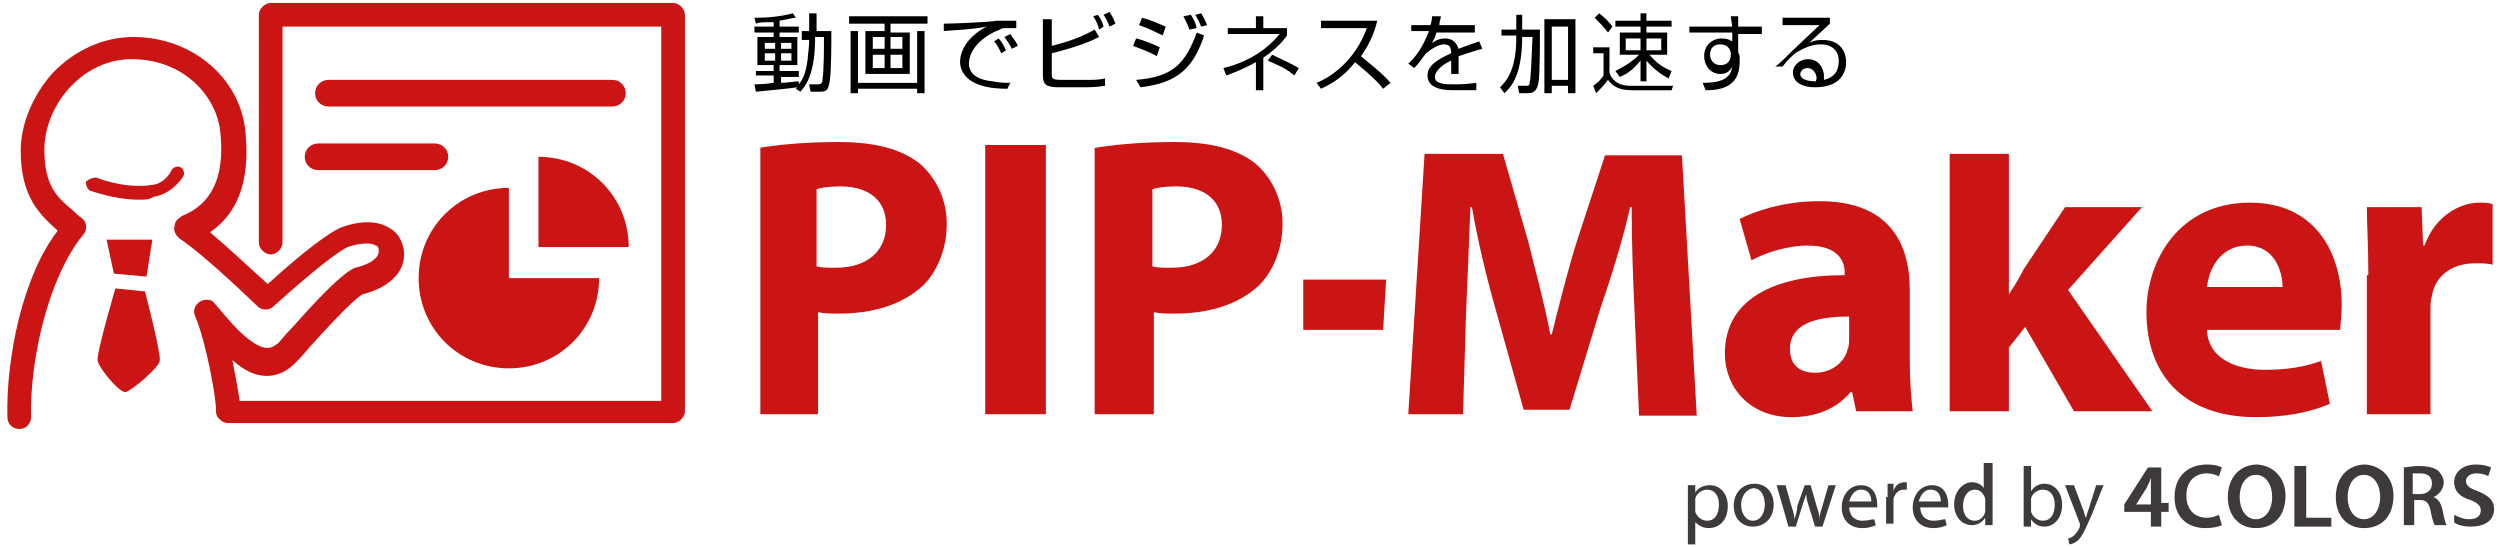 
<svg xmlns="http://www.w3.org/2000/svg" viewBox="0 0 169 37">
  <defs>
	<clipPath id="mask">
		<rect x="0.5" y="0.2" width="168.1" height="36.6"/>
	</clipPath>
  </defs>
  <g>
	
	<path style="clip-path:url(#mask);" d="M54.2,2.6V2.1h0.5V0.9h0.5v1.2h1
		c0,0.8,0,2.6-0.1,3.3c-0.1,0.7-0.2,0.8-0.7,0.8h-0.6l-0.1-0.5l0.6,0c0.2,0,0.3-0.1,0.3-0.3c0.1-0.7,0.1-2.1,0.1-2.9h-0.6
		c0,0.4,0,1.3-0.2,2.1c-0.2,0.9-0.6,1.4-0.8,1.6L53.8,6c0,0,0.1-0.1,0.1-0.1c-0.6,0.1-1.9,0.2-2.8,0.3L51,5.7c0.2,0,0.6,0,1.3-0.1
		V5.1h-1.2V4.8h1.2V4.4h-1.1V2.5h1.1V2.2H51V1.8h1.3V1.5c-0.7,0-1,0-1.2,0.1l-0.1-0.4c1.1,0,1.8-0.1,2.6-0.3l0.2,0.3
		c-0.2,0-0.5,0.1-1.1,0.2v0.4h1.3v0.4h-1.3v0.3h1.2v1.9h-1.2v0.4H54v0.4h-1.2v0.4c0.4,0,0.9-0.1,1.2-0.1v0.2c0.4-0.5,0.5-1,0.6-1.7
		c0-0.3,0.1-0.7,0.1-1.3H54.2z M52.4,2.9h-0.7v0.4h0.7V2.9z M52.4,3.6h-0.7v0.5h0.7V3.6z M53.5,2.9h-0.7v0.4h0.7V2.9z M53.5,3.6
		h-0.7v0.5h0.7V3.6z"/>
	<path style="clip-path:url(#mask);" d="M62.6,1.6h-2.4v0.6h1.3V5h-3V2.1h1.3
		V1.6h-2.4V1.1h5.3V1.6z M58,2.1v3.5H62V2.1h0.5v4.2H62V6H58v0.3h-0.5V2.1H58z M59.8,2.5h-0.8v0.8h0.8V2.5z M59.8,3.7h-0.8v0.9h0.8
		V3.7z M61,2.5h-0.8v0.8H61V2.5z M61,3.7h-0.8v0.9H61V3.7z"/>
	<path style="clip-path:url(#mask);" d="M68.7,1.9c-0.2,0-0.4,0-0.6,0
		c-0.3,0-0.4,0-0.5,0.1c-1.1,0.4-2.1,1.3-2.1,2.3c0,0.7,0.6,1.1,1.6,1.2c0.5,0.1,0.9,0.1,1.2,0.1L68.1,6c-1.2,0-1.9-0.2-2.4-0.5
		c-0.5-0.3-0.8-0.8-0.8-1.3c0-1,0.8-1.9,1.8-2.4C65.6,2,65,2,63.8,2.1l0-0.5c0.5,0,3.1-0.1,3.6-0.2c0.2,0,1.2,0,1.3,0L68.7,1.9z
		 M67.7,3.6c-0.1-0.1-0.2-0.5-0.5-0.8l0.3-0.2c0.3,0.3,0.4,0.6,0.5,0.8L67.7,3.6z M68.4,3.3c-0.2-0.4-0.3-0.5-0.5-0.8l0.4-0.2
		c0.1,0.2,0.4,0.5,0.5,0.8L68.4,3.3z"/>
	<path style="clip-path:url(#mask);" d="M71.1,1.3v1.8c1.2-0.3,2-0.6,2.9-1.1
		l0.3,0.5c-0.4,0.2-1.2,0.6-3.2,1.1V5c0,0.3,0,0.4,0.7,0.4h1.7c0.4,0,0.8,0,1.2-0.1l0,0.5c-0.6,0.1-1.2,0.1-1.3,0.1h-1.8
		c-0.9,0-1.1-0.2-1.1-0.8V1.3H71.1z M74.3,2c-0.1-0.4-0.2-0.6-0.4-0.9L74.2,1c0.1,0.1,0.3,0.4,0.4,0.8L74.3,2z M75,1.8
		c-0.1-0.3-0.2-0.5-0.4-0.8l0.4-0.2c0.2,0.3,0.3,0.5,0.4,0.8L75,1.8z"/>
	<path style="clip-path:url(#mask);" d="M78.2,3.8c-0.5-0.3-1.1-0.5-1.6-0.7
		l0.2-0.5c0.5,0.1,1.2,0.4,1.6,0.6L78.2,3.8z M76.8,5.4c2.4-0.2,3.3-1,4.1-3.2l0.5,0.2c-0.7,2.1-1.7,3.2-4.3,3.5L76.8,5.4z
		 M78.6,2.4c-0.4-0.2-1-0.5-1.6-0.7l0.2-0.5c0.8,0.2,1.3,0.5,1.6,0.6L78.6,2.4z M80.4,2c-0.1-0.3-0.1-0.3-0.4-0.9L80.5,1
		c0.2,0.3,0.3,0.5,0.4,0.9L80.4,2z M81.2,1.8C81,1.3,80.9,1.2,80.8,1l0.4-0.1c0.1,0.2,0.2,0.3,0.4,0.8L81.2,1.8z"/>
	<path style="clip-path:url(#mask);" d="M85.4,6.1h-0.5V4.2
		c-0.9,0.5-1.7,0.8-2,0.9l-0.2-0.5c1.7-0.4,3-1.3,3.8-2.3H83V1.9h1.9V1.1h0.5v0.8H87v0.5c-0.2,0.3-0.7,0.9-1.6,1.5V6.1z M87.5,5.1
		c-0.6-0.5-1.1-0.7-1.8-1L86,3.7c0.4,0.2,1.3,0.6,1.8,0.9L87.5,5.1z"/>
	<path style="clip-path:url(#mask);" d="M89,5.6c1-0.4,2.6-1.5,3.4-3.7h-3.1
		V1.4h3.8c-0.2,0.9-0.6,1.7-1.1,2.4c0.7,0.6,1.4,1.1,2,1.8L93.5,6c-0.3-0.4-0.7-0.8-1.9-1.8C91,5,90.2,5.6,89.3,6L89,5.6z"/>
	<path style="clip-path:url(#mask);" d="M97.4,1.1c0,0.2-0.1,0.3-0.1,0.6h2.4
		v0.5h-2.6c-0.1,0.4-0.2,0.5-0.3,0.7c0.2-0.1,0.4-0.3,0.9-0.3c0.3,0,0.7,0.1,0.9,0.7c0.5-0.2,1.1-0.4,1.4-0.5l0.2,0.5
		c-0.4,0.1-1,0.3-1.6,0.5c0,0.2,0,0.5,0,0.7c0,0.2,0,0.4,0,0.5h-0.5c0-0.2,0-0.3,0-0.5c0-0.1,0-0.3,0-0.4c-0.3,0.1-1.1,0.6-1.1,1.1
		c0,0.5,0.7,0.5,1.3,0.5c0.3,0,0.8,0,1.5-0.1l0,0.5c-0.2,0-0.6,0-1.4,0c-0.6,0-1.9,0-1.9-1c0-0.6,0.5-1,1.6-1.5
		C98.1,3.2,98,3,97.6,3c-0.3,0-0.7,0.2-1.2,0.6c-0.4,0.5-0.4,0.6-0.8,1l-0.4-0.3c0.8-0.7,1.2-1.7,1.4-2.2h-1.2V1.7h1.3
		c0.1-0.3,0.1-0.5,0.1-0.6L97.4,1.1z"/>
	<path style="clip-path:url(#mask);" d="M102.4,1h0.5v1h1.2
		c0,0.8,0,3.1-0.1,3.6c-0.1,0.5-0.3,0.7-0.7,0.7h-0.6l-0.1-0.5l0.6,0c0.2,0,0.2-0.1,0.2-0.2c0.1-0.4,0.1-1.1,0.2-3.1h-0.7
		c0,2.8-0.9,3.5-1.2,3.8l-0.3-0.4c0.3-0.3,1.1-1,1.1-3.3V2.4h-1V2h1V1z M106.5,1.3v5H106V5.8h-1.1v0.5h-0.5v-5H106.5z M106,1.8h-1.1
		v3.6h1.1V1.8z"/>
	<path style="clip-path:url(#mask);" d="M108.8,3.2v1.7
		c0.1,0.4,0.5,0.9,1.4,0.9h2.9L113,6.1h-2.7c-0.9,0-1.3-0.3-1.6-0.7c-0.3,0.4-0.6,0.7-0.8,0.9l-0.2-0.5c0.3-0.2,0.5-0.4,0.7-0.7V3.6
		h-0.7V3.2H108.8z M108.7,2.2c-0.3-0.4-0.5-0.6-0.9-1l0.3-0.3c0.4,0.3,0.6,0.5,0.9,0.9L108.7,2.2z M112.8,5.3
		c-0.4-0.2-1-0.6-1.5-1.2v1.4h-0.4V4.1c-0.5,0.6-0.9,0.9-1.4,1.1l-0.3-0.4c0.6-0.3,1.1-0.6,1.6-1.1h-1.3V2.2h1.4V1.8h-1.7V1.4h1.7
		V0.9h0.4v0.5h1.7v0.4h-1.7v0.4h1.4v1.5h-1.2c0.5,0.6,1,0.9,1.5,1.1L112.8,5.3z M110.9,2.6h-1v0.8h1V2.6z M112.3,2.6h-1v0.8h1V2.6z"
		/>
	<path style="clip-path:url(#mask);" d="M117,1.1h0.5v0.7h1.6v0.5h-1.6v1.2
		c0,0.1,0.1,0.2,0.1,0.3c0,0.1,0,0.3,0,0.4c0,1.7-1.3,1.9-2.3,1.9l-0.2-0.5c1.6,0,1.9-0.5,2-1.1C117,4.7,116.8,5,116.3,5
		c-0.7,0-1.1-0.6-1.1-1.2c0-0.7,0.5-1.2,1.2-1.2c0.4,0,0.5,0.1,0.7,0.2l0-0.6h-2.9V1.8h2.9L117,1.1z M117,3.6c0-0.1-0.1-0.6-0.7-0.6
		c-0.4,0-0.7,0.2-0.7,0.7c0,0.3,0.2,0.7,0.7,0.7c0.7,0,0.7-0.6,0.7-0.7C117,3.8,117,3.7,117,3.6"/>
	<path style="clip-path:url(#mask);" d="M123.7,1.2v0.4
		c-0.2,0.2-1.2,1.1-1.4,1.3c0.2-0.1,0.4-0.2,0.9-0.2c1.5,0,1.6,1.2,1.6,1.5c0,0.6-0.3,1.7-2.1,1.7c-1.1,0-1.5-0.5-1.5-1
		c0-0.5,0.5-0.9,1-0.9c1,0,1.1,1,1.1,1.1c0,0.1,0,0.2,0,0.3c0.8-0.2,1-0.7,1-1.3c0-0.6-0.4-1.1-1.2-1.1c-0.9,0-1.5,0.5-1.6,0.5
		c-0.3,0.2-0.7,0.6-1,1L120,4.5c0.2-0.1,0.9-0.8,1.2-1.1c0.3-0.3,1.6-1.5,1.8-1.7l-2.5,0V1.2H123.7z M122.8,5.3
		c0-0.4-0.3-0.7-0.6-0.7c-0.3,0-0.5,0.2-0.5,0.4c0,0.5,0.9,0.5,1.1,0.5C122.7,5.5,122.8,5.4,122.8,5.3"/>
	<path style="clip-path:url(#mask);fill:#3E3A39;" d="M114.1,33.7
		c0-0.4,0-0.6,0-0.9h0.5l0,0.5h0c0.2-0.3,0.5-0.5,1-0.5c0.7,0,1.2,0.6,1.2,1.4c0,1-0.6,1.5-1.3,1.5c-0.4,0-0.7-0.2-0.9-0.4h0v1.5
		h-0.5V33.7z M114.6,34.4c0,0.1,0,0.1,0,0.2c0.1,0.3,0.4,0.6,0.8,0.6c0.5,0,0.8-0.4,0.8-1.1c0-0.6-0.3-1-0.8-1
		c-0.3,0-0.7,0.2-0.8,0.6c0,0.1,0,0.1,0,0.2V34.4z"/>
	<path style="clip-path:url(#mask);fill:#3E3A39;" d="M119.9,34.1
		c0,1-0.7,1.5-1.4,1.5c-0.7,0-1.3-0.5-1.3-1.4c0-0.9,0.6-1.5,1.4-1.5C119.4,32.7,119.9,33.3,119.9,34.1 M117.7,34.1
		c0,0.6,0.3,1.1,0.8,1.1c0.5,0,0.8-0.5,0.8-1.1c0-0.5-0.2-1.1-0.8-1.1C118,33.1,117.7,33.6,117.7,34.1"/>
	<path style="clip-path:url(#mask);fill:#3E3A39;" d="M120.7,32.8l0.4,1.4
		c0.1,0.3,0.2,0.6,0.2,0.9h0c0.1-0.3,0.2-0.6,0.2-0.9l0.5-1.4h0.4l0.4,1.4c0.1,0.3,0.2,0.6,0.2,0.9h0c0-0.3,0.1-0.6,0.2-0.9l0.4-1.4
		h0.5l-0.9,2.8h-0.5l-0.4-1.3c-0.1-0.3-0.2-0.6-0.2-0.9h0c-0.1,0.3-0.2,0.6-0.3,0.9l-0.4,1.3h-0.5l-0.8-2.8H120.7z"/>
	<path style="clip-path:url(#mask);fill:#3E3A39;" d="M125,34.2
		c0,0.7,0.4,1,0.9,1c0.4,0,0.6-0.1,0.8-0.1l0.1,0.4c-0.2,0.1-0.5,0.2-0.9,0.2c-0.9,0-1.4-0.6-1.4-1.4c0-0.8,0.5-1.5,1.3-1.5
		c0.9,0,1.1,0.8,1.1,1.3c0,0.1,0,0.2,0,0.2H125z M126.5,33.9c0-0.3-0.1-0.8-0.7-0.8c-0.5,0-0.7,0.5-0.8,0.8H126.5z"/>
	<path style="clip-path:url(#mask);fill:#3E3A39;" d="M127.6,33.6
		c0-0.3,0-0.6,0-0.9h0.4l0,0.5h0c0.1-0.4,0.4-0.6,0.8-0.6c0.1,0,0.1,0,0.1,0v0.5c-0.1,0-0.1,0-0.2,0c-0.4,0-0.6,0.3-0.7,0.6
		c0,0.1,0,0.1,0,0.2v1.5h-0.5V33.6z"/>
	<path style="clip-path:url(#mask);fill:#3E3A39;" d="M129.8,34.2
		c0,0.7,0.4,1,0.9,1c0.4,0,0.6-0.1,0.8-0.1l0.1,0.4c-0.2,0.1-0.5,0.2-0.9,0.2c-0.9,0-1.4-0.6-1.4-1.4c0-0.8,0.5-1.5,1.3-1.5
		c0.9,0,1.1,0.8,1.1,1.3c0,0.1,0,0.2,0,0.2H129.8z M131.2,33.9c0-0.3-0.1-0.8-0.7-0.8c-0.5,0-0.7,0.5-0.8,0.8H131.2z"/>
	<path style="clip-path:url(#mask);fill:#3E3A39;" d="M134.7,31.5v3.3
		c0,0.2,0,0.5,0,0.7h-0.5l0-0.5h0c-0.2,0.3-0.5,0.5-0.9,0.5c-0.7,0-1.2-0.6-1.2-1.4c0-0.9,0.6-1.5,1.2-1.5c0.4,0,0.7,0.2,0.8,0.4h0
		v-1.7H134.7z M134.2,33.9c0-0.1,0-0.1,0-0.2c-0.1-0.3-0.3-0.6-0.7-0.6c-0.5,0-0.8,0.5-0.8,1.1c0,0.6,0.3,1,0.8,1
		c0.3,0,0.6-0.2,0.7-0.6c0-0.1,0-0.1,0-0.2V33.9z"/>
	<path style="clip-path:url(#mask);fill:#3E3A39;" d="M136.8,35.5
		c0-0.2,0-0.5,0-0.7v-3.3h0.5v1.7h0c0.2-0.3,0.5-0.5,0.9-0.5c0.7,0,1.2,0.6,1.2,1.4c0,1-0.6,1.5-1.2,1.5c-0.4,0-0.7-0.2-0.9-0.5h0
		l0,0.5H136.8z M137.3,34.4c0,0.1,0,0.1,0,0.2c0.1,0.3,0.4,0.6,0.8,0.6c0.5,0,0.8-0.4,0.8-1.1c0-0.6-0.3-1-0.8-1
		c-0.3,0-0.7,0.2-0.8,0.6c0,0.1,0,0.1,0,0.2V34.4z"/>
	<path style="clip-path:url(#mask);fill:#3E3A39;" d="M140.2,32.8l0.6,1.6
		c0.1,0.2,0.1,0.4,0.2,0.6h0c0.1-0.2,0.1-0.4,0.2-0.6l0.5-1.6h0.5l-0.8,2c-0.4,0.9-0.6,1.4-0.9,1.7c-0.2,0.2-0.5,0.3-0.6,0.3
		l-0.1-0.4c0.1,0,0.3-0.1,0.4-0.2c0.1-0.1,0.3-0.3,0.4-0.6c0-0.1,0-0.1,0-0.1c0,0,0-0.1,0-0.1l-1-2.6H140.2z"/>
	<path style="clip-path:url(#mask);fill:#3E3A39;" d="M145.4,35.6v-1h-1.8
		v-0.5l1.6-2.5h0.9v2.4h0.5v0.6h-0.5v1H145.4z M145.4,34.1V33c0-0.2,0-0.5,0-0.7h0c-0.1,0.3-0.2,0.5-0.3,0.7l-0.7,1.1l0,0H145.4z"/>
	<path style="clip-path:url(#mask);fill:#3E3A39;" d="M150.2,35.5
		c-0.2,0.1-0.6,0.2-1.1,0.2c-1.3,0-2.1-0.8-2.1-2.1c0-1.4,0.9-2.2,2.2-2.2c0.5,0,0.8,0.1,1,0.2l-0.2,0.6c-0.2-0.1-0.5-0.2-0.8-0.2
		c-0.8,0-1.4,0.5-1.4,1.5c0,0.9,0.5,1.5,1.4,1.5c0.3,0,0.6-0.1,0.8-0.2L150.2,35.5z"/>
	<path style="clip-path:url(#mask);fill:#3E3A39;" d="M154.5,33.5
		c0,1.4-0.8,2.2-2,2.2c-1.2,0-1.9-0.9-1.9-2.1c0-1.3,0.8-2.2,2-2.2C153.8,31.5,154.5,32.4,154.5,33.5 M151.4,33.6
		c0,0.8,0.4,1.5,1.1,1.5c0.7,0,1.1-0.7,1.1-1.5c0-0.8-0.4-1.5-1.1-1.5C151.8,32.1,151.4,32.8,151.4,33.6"/>
	<polygon style="clip-path:url(#mask);fill:#3E3A39;" points="155.1,31.5 
		155.9,31.5 155.9,35 157.6,35 157.6,35.6 155.1,35.6 	"/>
	<path style="clip-path:url(#mask);fill:#3E3A39;" d="M161.8,33.5
		c0,1.4-0.8,2.2-2,2.2c-1.2,0-1.9-0.9-1.9-2.1c0-1.3,0.8-2.2,2-2.2C161.1,31.5,161.8,32.4,161.8,33.5 M158.7,33.6
		c0,0.8,0.4,1.5,1.1,1.5c0.7,0,1.1-0.7,1.1-1.5c0-0.8-0.4-1.5-1.1-1.5C159.1,32.1,158.7,32.8,158.7,33.6"/>
	<path style="clip-path:url(#mask);fill:#3E3A39;" d="M162.4,31.6
		c0.3,0,0.7-0.1,1.1-0.1c0.6,0,1,0.1,1.3,0.3c0.2,0.2,0.4,0.5,0.4,0.8c0,0.5-0.4,0.9-0.7,1v0c0.3,0.1,0.5,0.4,0.6,0.8
		c0.1,0.5,0.2,1,0.3,1.1h-0.8c-0.1-0.1-0.2-0.5-0.3-1c-0.1-0.5-0.3-0.7-0.7-0.7h-0.4v1.7h-0.7V31.6z M163.2,33.4h0.4
		c0.5,0,0.8-0.3,0.8-0.7c0-0.5-0.3-0.7-0.8-0.7c-0.2,0-0.4,0-0.5,0V33.4z"/>
	<path style="clip-path:url(#mask);fill:#3E3A39;" d="M165.9,34.8
		c0.2,0.1,0.6,0.3,1,0.3c0.5,0,0.8-0.2,0.8-0.6c0-0.3-0.2-0.5-0.7-0.7c-0.7-0.2-1.1-0.6-1.1-1.2c0-0.7,0.6-1.2,1.5-1.2
		c0.4,0,0.8,0.1,1,0.2l-0.2,0.6c-0.1-0.1-0.4-0.2-0.8-0.2c-0.5,0-0.7,0.3-0.7,0.5c0,0.3,0.2,0.5,0.8,0.7c0.7,0.3,1.1,0.6,1.1,1.2
		c0,0.7-0.5,1.2-1.6,1.2c-0.4,0-0.9-0.1-1.1-0.3L165.9,34.8z"/>
	<path style="clip-path:url(#mask);fill:#CB1414;" d="M9.4,13.5
		c-1.7,0-3.2-0.6-3.3-0.6c-0.2-0.1-0.3-0.4-0.3-0.6C6,12.1,6.3,12,6.5,12c0,0,1.9,0.8,3.8,0.5c0.9-0.1,1.3-1,1.3-1
		c0.1-0.2,0.4-0.3,0.6-0.2c0.2,0.1,0.3,0.4,0.2,0.6c0,0-0.7,1.2-2,1.4C10.1,13.5,9.8,13.5,9.4,13.5"/>
	<path style="clip-path:url(#mask);fill:#CB1414;" d="M1.3,29
		c-0.4,0-0.8-0.3-0.8-0.8c-0.1-3.9,1-9.5,3.4-12.6c0,0,0,0-0.1-0.1c-1.1-1-2.4-2.2-2.4-5.3c0-1.8,0.8-3.7,2.1-5.2C5,3.4,7,2.5,9,2.5
		c4,0,7.3,2.8,7.6,6.5c0.3,3.2-0.5,5.4-2.4,6.7c1.3,1.1,3,2.7,3.9,3.5c1.1-1,3.6-3.2,4.9-3.8c0,0,0,0,0,0c1.3-0.5,2.5-0.5,3.3,0
		c0.6,0.3,0.9,0.9,1,1.5c0.2,1.6-1.2,2.6-2.8,3c-0.8,0.5-2.6,2.5-3.6,3.6c-0.4,0.5-0.8,0.9-1,1.1c-0.5,0.5-2,1.6-4-0.1
		c-0.1-0.1-0.2-0.1-0.2-0.2c0.2,1,0.4,2.1,0.5,2.8h28.5V1.8H19.1v14.6c0,0.4-0.4,0.8-0.8,0.8c-0.4,0-0.8-0.4-0.8-0.8V1
		c0-0.4,0.4-0.8,0.8-0.8h27.2c0.4,0,0.8,0.4,0.8,0.8v26.8c0,0.4-0.4,0.8-0.8,0.8H15.4c-0.2,0-0.4-0.1-0.6-0.3
		c-0.2-0.2-0.2-0.4-0.2-0.6c0-0.9-0.7-4.7-1.4-6.3c-0.2-0.4,0-0.8,0.3-1c0.3-0.2,0.8-0.2,1,0.1c1.1,1.3,1.6,1.9,2.4,2.5
		c1.2,0.9,1.6,0.4,1.9,0.2c0.2-0.2,0.5-0.6,0.9-1c1.6-1.8,3.2-3.5,4.1-4c0.1,0,0.1-0.1,0.2-0.1c0.5-0.1,1.7-0.5,1.6-1.2
		c0-0.2-0.1-0.3-0.2-0.3c-0.3-0.2-1-0.2-1.9,0.1c-1.2,0.6-4,3.1-5,4c-0.3,0.3-0.8,0.3-1.1,0c0,0-3.6-3.5-5.3-4.6
		c-0.2-0.2-0.4-0.5-0.3-0.8c0-0.3,0.2-0.5,0.5-0.7c2-0.8,2.9-2.6,2.6-5.6c-0.2-2.4-2.4-5-6-5c-3.4,0-5.9,3.2-5.9,6.1
		c0,2.4,0.8,3.2,1.9,4.1c0.2,0.2,0.4,0.4,0.7,0.6c0.3,0.3,0.3,0.8,0,1.1C3.3,18.7,2,24.3,2.1,28.2C2.1,28.6,1.8,29,1.3,29
		C1.3,29,1.3,29,1.3,29"/>
	<polygon style="clip-path:url(#mask);fill:#CB1414;" points="9.9,18.7 
		7.7,18.5 7.2,16.2 10.3,16.2 	"/>
	<path style="clip-path:url(#mask);fill:#CB1414;" d="M10.8,24.4
		c-0.1,0.5-1.9,2-2.3,2.1c-0.4,0.1-1.8-1.6-1.9-2.1c-0.1-0.5,1.2-4.9,1.2-4.9l2,0.2C9.8,19.7,10.9,23.9,10.8,24.4"/>
	<path style="clip-path:url(#mask);fill:#CB1414;" d="M41.4,7.2H22.2
		c-0.5,0-0.9-0.4-0.9-0.9c0-0.5,0.4-0.9,0.9-0.9h19.2c0.5,0,0.9,0.4,0.9,0.9C42.3,6.8,41.9,7.2,41.4,7.2"/>
	<path style="clip-path:url(#mask);fill:#CB1414;" d="M40.5,18.8h-6.1v-6.1
		c-3.4,0-6.1,2.7-6.1,6.1c0,3.4,2.7,6.1,6.1,6.1C37.8,24.9,40.5,22.2,40.5,18.8"/>
	<path style="clip-path:url(#mask);fill:#CB1414;" d="M42.5,16.7
		c0-3.4-2.7-6.1-6.1-6.1v6.1H42.5z"/>
	<path style="clip-path:url(#mask);fill:#CB1414;" d="M29.4,11.5h-7.9
		c-0.5,0-0.9-0.4-0.9-0.9c0-0.5,0.4-0.9,0.9-0.9h7.9c0.5,0,0.9,0.4,0.9,0.9C30.3,11.1,29.9,11.5,29.4,11.5"/>
	<path style="clip-path:url(#mask);fill:#CB1414;" d="M51.3,10
		c1.2-0.2,3-0.4,5.4-0.4c2.5,0,4.2,0.5,5.4,1.4c1.1,0.9,1.9,2.4,1.9,4.1c0,1.7-0.6,3.2-1.6,4.2c-1.4,1.3-3.4,1.9-5.7,1.9
		c-0.5,0-1,0-1.4-0.1V28h-3.9V10z M55.2,18c0.3,0.1,0.8,0.1,1.3,0.1c2.1,0,3.4-1.1,3.4-2.9c0-1.6-1.1-2.6-3.1-2.6
		c-0.8,0-1.4,0.1-1.6,0.2V18z"/>
	
		<rect x="66.6" y="9.8" style="clip-path:url(#mask);fill:#CB1414;" width="4.1" height="18.2"/>
	<path style="clip-path:url(#mask);fill:#CB1414;" d="M74,10
		c1.2-0.2,3-0.4,5.4-0.4c2.5,0,4.2,0.5,5.4,1.4c1.1,0.9,1.9,2.4,1.9,4.1c0,1.7-0.6,3.2-1.6,4.2c-1.4,1.3-3.4,1.9-5.7,1.9
		c-0.5,0-1,0-1.4-0.1V28H74V10z M77.9,18c0.3,0.1,0.8,0.1,1.3,0.1c2.1,0,3.4-1.1,3.4-2.9c0-1.6-1.1-2.6-3.1-2.6
		c-0.8,0-1.4,0.1-1.6,0.2V18z"/>
	<path style="clip-path:url(#mask);fill:#CB1414;" d="M110.5,21.2
		c-0.1-2.1-0.2-4.7-0.2-7.2h-0.1c-0.5,2.2-1.3,4.8-2,6.8l-2.1,6.9H103l-1.9-6.8c-0.6-2.1-1.2-4.6-1.6-6.9h-0.1
		c-0.1,2.4-0.2,5.1-0.3,7.3L98.9,28h-3.7l1.1-17.6h5.3l1.7,5.9c0.5,2,1.1,4.2,1.5,6.3h0.1c0.5-2,1.1-4.4,1.7-6.3l1.9-5.8h5.2l1,17.6
		h-3.9L110.5,21.2z"/>
	<path style="clip-path:url(#mask);fill:#CB1414;" d="M125.5,27.9l-0.3-1.4
		h-0.1c-0.9,1.1-2.3,1.7-4,1.7c-2.8,0-4.5-2-4.5-4.3c0-3.6,3.2-5.3,8.1-5.3v-0.2c0-0.7-0.4-1.8-2.5-1.8c-1.4,0-2.9,0.5-3.8,1
		l-0.8-2.8c1-0.5,2.9-1.2,5.4-1.2c4.6,0,6.1,2.7,6.1,6v4.8c0,1.3,0.1,2.6,0.2,3.4H125.5z M125,21.4c-2.3,0-4,0.5-4,2.2
		c0,1.1,0.7,1.6,1.7,1.6c1.1,0,2-0.7,2.2-1.6c0.1-0.2,0.1-0.5,0.1-0.7V21.4z"/>
	<path style="clip-path:url(#mask);fill:#CB1414;" d="M135.8,19.9L135.8,19.9
		c0.4-0.6,0.7-1.1,1-1.7l2.8-4.2h5.2l-5,5.6l5.7,8.2h-5.3l-3.3-5.7l-1.1,1.4v4.3h-4V10.4h4V19.9z"/>
	<path style="clip-path:url(#mask);fill:#CB1414;" d="M149.2,22.4
		c0.1,1.8,1.9,2.6,3.9,2.6c1.5,0,2.7-0.2,3.8-0.6l0.6,2.9c-1.4,0.6-3.1,0.9-5,0.9c-4.7,0-7.4-2.7-7.4-7.1c0-3.5,2.2-7.4,7-7.4
		c4.5,0,6.2,3.5,6.2,6.9c0,0.7-0.1,1.4-0.1,1.7H149.2z M154.3,19.4c0-1-0.5-2.8-2.4-2.8c-1.8,0-2.6,1.6-2.7,2.8H154.3z"/>
	<path style="clip-path:url(#mask);fill:#CB1414;" d="M160.1,18.6
		c0-2-0.1-3.4-0.1-4.6h3.7l0.1,2.6h0.1c0.7-2,2.4-2.9,3.7-2.9c0.4,0,0.6,0,0.9,0.1v4.1c-0.3-0.1-0.7-0.1-1.2-0.1
		c-1.6,0-2.7,0.9-2.9,2.2c-0.1,0.3-0.1,0.6-0.1,1v7h-4.3V18.6z"/>
	<polygon style="clip-path:url(#mask);fill:#CB1414;" points="93.7,18.9 
		88.1,18.9 88.1,22.3 93.5,22.3 	"/>
</g>
</svg>
